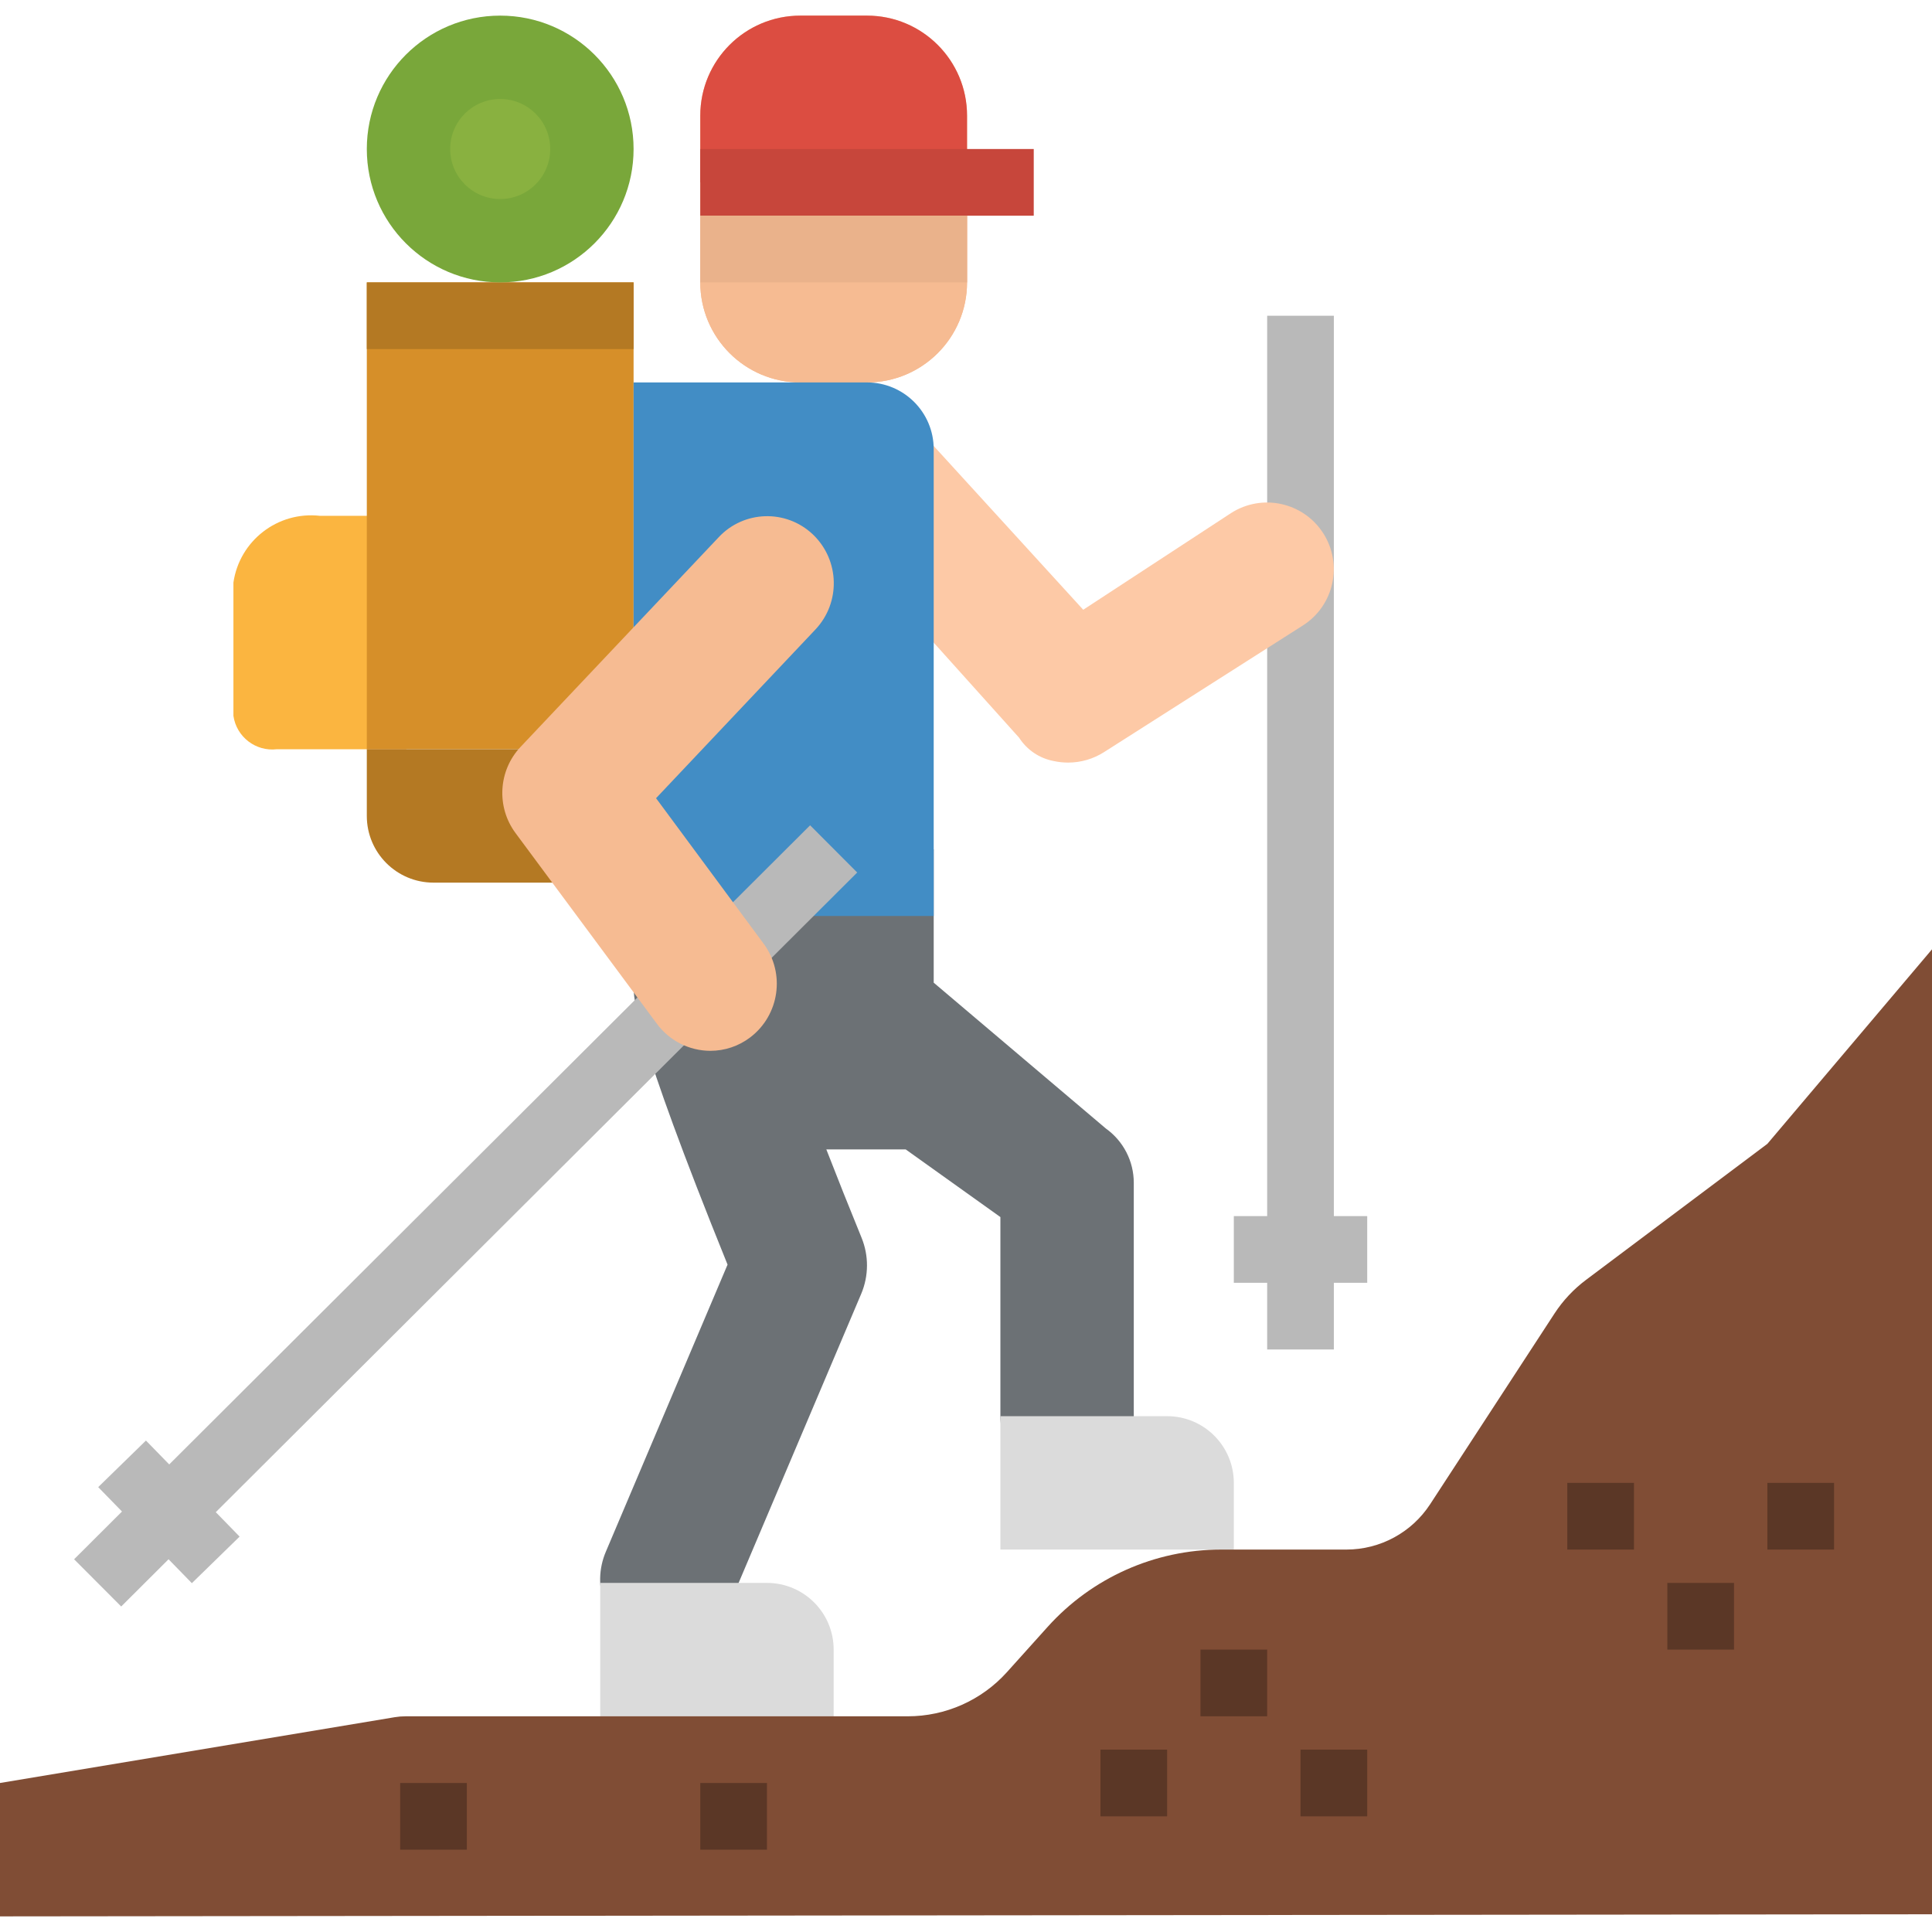 <?xml version="1.0" encoding="iso-8859-1"?>
<!-- Generator: Adobe Illustrator 19.0.0, SVG Export Plug-In . SVG Version: 6.00 Build 0)  -->
<svg version="1.1" id="Capa_1" xmlns="http://www.w3.org/2000/svg" xmlns:xlink="http://www.w3.org/1999/xlink" x="0px" y="0px"
	 viewBox="0 0 463.496 463.496" style="enable-background:new 0 0 463.496 463.496;" xml:space="preserve">
<path style="fill:#FBB540;" d="M97.496,179.748H66.4c-5.059,0.581-9.664-2.962-10.4-8v-32c1.468-10.058,10.651-17.138,20.752-16
	h20.744V179.748z"/>
<path style="fill:#B9B9B9;" d="M304,75.748h16v248h-16V75.748z"/>
<path style="fill:#FDC9A6;" d="M256.264,182.948c-1.162,0.002-2.321-0.121-3.456-0.368c-3.427-0.64-6.437-2.667-8.32-5.6
	l-45.264-50.4c-3.116-2.937-4.857-7.046-4.8-11.328c0.04-4.377,1.925-8.534,5.192-11.448c6.578-5.901,16.693-5.352,22.594,1.226
	c0.002,0.002,0.004,0.004,0.006,0.006l37.656,41.248l35.472-23.2c7.44-4.767,17.337-2.6,22.104,4.84s2.6,17.337-4.84,22.104
	l-47.728,30.4C262.306,182.071,259.317,182.945,256.264,182.948z"/>
<path style="fill:#F6BB92;" d="M208,91.748h-16c-13.255,0-24-10.745-24-24v-40c0-13.255,10.745-24,24-24h16
	c13.255,0,24,10.745,24,24v40C232,81.003,221.255,91.748,208,91.748z"/>
<path style="fill:#DC4D41;" d="M232,27.748c0-13.255-10.745-24-24-24h-16c-13.255,0-24,10.745-24,24v16h64V27.748z"/>
<path style="fill:#F6BB92;" d="M168,43.748v24c0,13.255,10.745,24,24,24h16c13.255,0,24-10.745,24-24v-24H168z"/>
<path style="fill:#D68F29;" d="M88,67.748h64v112H88V67.748z"/>
<path style="fill:#B47923;" d="M88,67.748h64v16H88V67.748z"/>
<circle style="fill:#79A73A;" cx="120" cy="35.748" r="32"/>
<path style="fill:#89B140;" d="M120,47.748c-6.627,0-12-5.373-12-12s5.373-12,12-12s12,5.373,12,12S126.627,47.748,120,47.748z"/>
<path style="fill:#B47923;" d="M88,179.748h64l0,0v16c0,8.837-7.163,16-16,16h-32c-8.837,0-16-7.163-16-16V179.748L88,179.748z"/>
<path style="fill:#6C7175;" d="M217.28,275.748L240,291.98v47.768c0,8.837,7.163,16,16,16s16-7.163,16-16v-56
	c-0.002-5.167-2.499-10.014-6.704-13.016L224,235.748v-32h-72v28c0.032,0.78,0.11,1.557,0.232,2.328
	c-0.133,0.794-0.21,1.596-0.232,2.4c0,3.08,0,11.2,22.544,66.912l-29.168,68.8c-3.601,8.36-0.034,18.076,8.12,22.12
	c2.036,0.953,4.256,1.445,6.504,1.44c6.435-0.073,12.2-3.994,14.632-9.952l32-75.456c1.791-4.274,1.817-9.083,0.072-13.376
	c-3-7.336-5.856-14.504-8.464-21.216H217.28z"/>
<path style="fill:#428DC5;" d="M224,219.748h-72v-128h56c8.837,0,16,7.163,16,16V219.748z"/>
<g>
	<path style="fill:#DBDBDB;" d="M240,339.748h40c8.837,0,16,7.163,16,16v16l0,0h-56l0,0V339.748L240,339.748z"/>
	<path style="fill:#DBDBDB;" d="M144,379.748h40c8.837,0,16,7.163,16,16v16l0,0h-56l0,0V379.748L144,379.748z"/>
</g>
<g>
	<path style="fill:#B9B9B9;" d="M296,291.748h32v16h-32V291.748z"/>
	<path style="fill:#B9B9B9;" d="M200,203.66L23.432,379.748"/>
	<path style="fill:#B9B9B9;" d="M17.778,374.077l176.572-176.086l11.298,11.329L29.076,385.406L17.778,374.077z"/>
	<path style="fill:#B9B9B9;" d="M29.288,351.188l22.472,23.04"/>
	<path style="fill:#B9B9B9;" d="M23.558,356.767l11.455-11.171l22.471,23.041l-11.455,11.171L23.558,356.767z"/>
</g>
<path style="fill:#F6BB92;" d="M170.4,252.1c-5.05-0.019-9.795-2.421-12.8-6.48l-33.92-45.76
	c-4.657-6.285-4.142-15.004,1.224-20.696l47.544-50.312c6.022-6.406,16.097-6.718,22.504-0.696c0.059,0.056,0.118,0.112,0.176,0.168
	c6.332,6.153,6.559,16.247,0.512,22.68l-38.248,40.488l25.808,34.904c5.24,7.107,3.816,17.103-3.2,22.464
	C177.242,250.964,173.869,252.102,170.4,252.1L170.4,252.1z"/>
<path style="fill:#804D35;" d="M0,427.748v32l463.496-0.504V227.748L424,274.412l-43.48,32.616c-2.993,2.239-5.569,4.987-7.608,8.12
	l-29.808,45.712c-4.431,6.793-11.993,10.889-20.104,10.888h-30.056c-15.866,0.006-30.985,6.743-41.6,18.536l-9.776,10.872
	c-6.076,6.75-14.734,10.601-23.816,10.592H97.328c-0.882-0.001-1.762,0.072-2.632,0.216L0,427.748z"/>
<g>
	<path style="fill:#5B3726;" d="M400,379.748h16v16h-16V379.748z"/>
	<path style="fill:#5B3726;" d="M424,355.748h16v16h-16V355.748z"/>
	<path style="fill:#5B3726;" d="M376,355.748h16v16h-16V355.748z"/>
	<path style="fill:#5B3726;" d="M288,395.748h16v16h-16V395.748z"/>
	<path style="fill:#5B3726;" d="M264,419.748h16v16h-16V419.748z"/>
	<path style="fill:#5B3726;" d="M312,419.748h16v16h-16V419.748z"/>
	<path style="fill:#5B3726;" d="M96,427.748h16v16H96V427.748z"/>
	<path style="fill:#5B3726;" d="M168,427.748h16v16h-16V427.748z"/>
</g>
<path style="fill:#C7463B;" d="M168,35.748h80v16h-80V35.748z"/>
<path style="fill:#EAB28B;" d="M168,51.748h64v16h-64V51.748z"/>
<g>
</g>
<g>
</g>
<g>
</g>
<g>
</g>
<g>
</g>
<g>
</g>
<g>
</g>
<g>
</g>
<g>
</g>
<g>
</g>
<g>
</g>
<g>
</g>
<g>
</g>
<g>
</g>
<g>
</g>
</svg>
